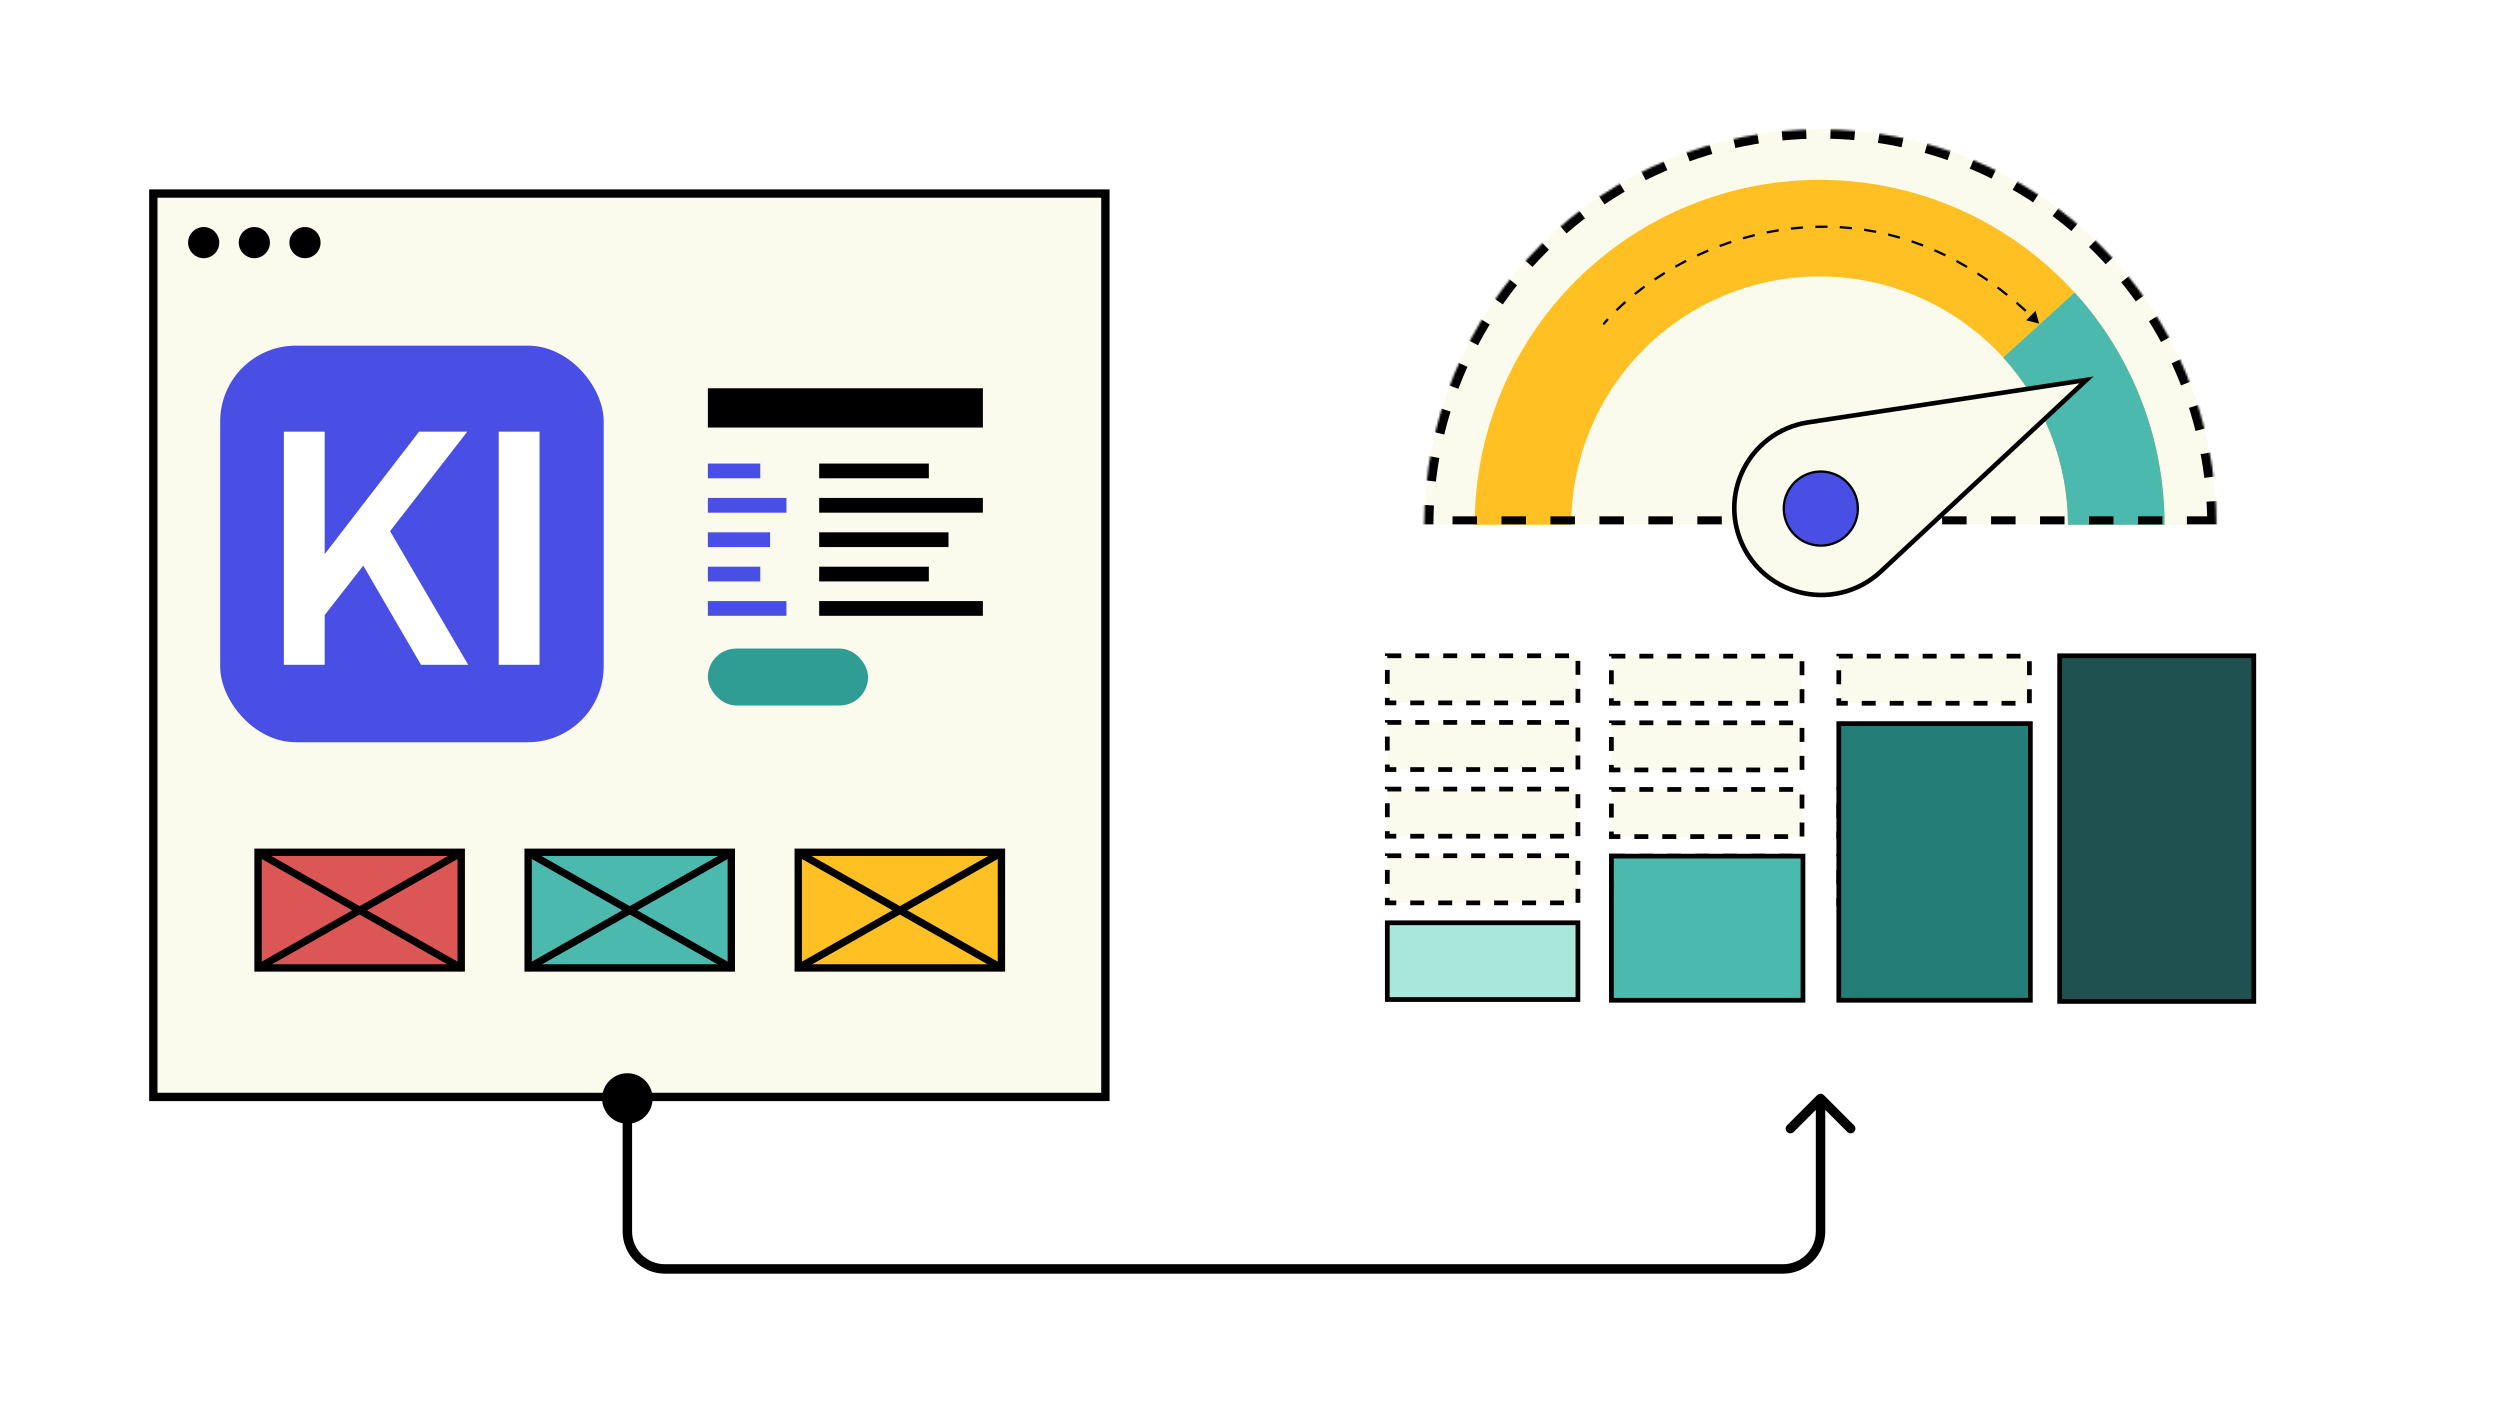 <svg width="1200" height="675" viewBox="0 0 1200 675" fill="none" xmlns="http://www.w3.org/2000/svg">
<rect width="1200" height="675" fill="white"/>
<g clip-path="url(#clip0_8672_180431)">
<path d="M1063.92 252.255C1063.92 201.823 1043.89 153.456 1008.23 117.795C972.565 82.133 924.198 62.099 873.765 62.099C823.333 62.099 774.966 82.133 739.305 117.794C703.644 153.456 683.609 201.823 683.609 252.255L873.765 252.255H1063.92Z" fill="#FAFAED"/>
<path d="M1038.97 251.887C1038.97 207.978 1021.53 165.867 990.481 134.818C959.432 103.77 917.321 86.327 873.412 86.327C829.503 86.327 787.392 103.77 756.343 134.818C725.295 165.867 707.852 207.978 707.852 251.887L754.208 251.887C754.209 220.272 766.767 189.953 789.122 167.598C811.477 145.242 841.797 132.684 873.412 132.684C905.027 132.684 935.347 145.243 957.702 167.598C980.057 189.953 992.616 220.272 992.616 251.887H1038.97Z" fill="#FFC024"/>
<path d="M1038.97 251.887C1038.97 210.66 1023.59 170.916 995.836 140.43L961.557 171.638C981.541 193.588 992.616 222.203 992.616 251.887H1038.97Z" fill="#4BB9AE"/>
<mask id="path-4-inside-1_8672_180431" fill="white">
<path d="M1063.92 252.255C1063.92 201.823 1043.89 153.456 1008.23 117.795C972.565 82.133 924.198 62.099 873.765 62.099C823.333 62.099 774.966 82.133 739.305 117.794C703.644 153.456 683.609 201.823 683.609 252.255L873.765 252.255H1063.92Z"/>
</mask>
<path d="M1063.92 252.255C1063.92 201.823 1043.89 153.456 1008.23 117.795C972.565 82.133 924.198 62.099 873.765 62.099C823.333 62.099 774.966 82.133 739.305 117.794C703.644 153.456 683.609 201.823 683.609 252.255L873.765 252.255H1063.92Z" stroke="black" stroke-width="8.859" stroke-dasharray="11.75 11.75" mask="url(#path-4-inside-1_8672_180431)"/>
</g>
<path d="M1001.53 182.348L902.703 274.403C892.073 284.305 877.024 287.959 863.027 284.067C838.624 277.281 825.804 250.445 835.949 227.237C841.672 214.145 853.706 204.901 867.83 202.746L1001.53 182.348Z" fill="#FAFAED" stroke="black" stroke-width="2.215" stroke-linecap="square"/>
<circle cx="873.997" cy="244.121" r="17.784" transform="rotate(64.323 873.997 244.121)" fill="#494FE5" stroke="black" stroke-width="1.107"/>
<path d="M769.462 154.98C769.263 155.212 769.29 155.562 769.522 155.761C769.755 155.96 770.104 155.933 770.303 155.701L769.883 155.34L769.462 154.98ZM978.761 155.34L977.061 149.177L972.573 153.731L978.761 155.34ZM769.883 155.34L770.303 155.701C770.921 154.981 771.559 154.258 772.219 153.535L771.81 153.162L771.402 152.789C770.734 153.52 770.087 154.251 769.462 154.98L769.883 155.34ZM775.902 148.932L776.289 149.328C777.652 147.995 779.084 146.665 780.58 145.342L780.214 144.927L779.847 144.512C778.337 145.847 776.892 147.19 775.515 148.537L775.902 148.932ZM784.711 141.136L785.058 141.568C786.553 140.366 788.101 139.174 789.699 137.999L789.371 137.553L789.043 137.107C787.432 138.292 785.872 139.493 784.364 140.705L784.711 141.136ZM794.176 134.171L794.486 134.63C796.083 133.554 797.723 132.496 799.404 131.459L799.113 130.988L798.822 130.516C797.129 131.561 795.476 132.628 793.867 133.712L794.176 134.171ZM804.171 128.002L804.443 128.484C806.125 127.535 807.843 126.608 809.594 125.707L809.341 125.214L809.088 124.722C807.324 125.63 805.593 126.563 803.899 127.52L804.171 128.002ZM814.615 122.628L814.85 123.129C816.604 122.31 818.388 121.518 820.201 120.755L819.986 120.245L819.771 119.734C817.945 120.503 816.148 121.301 814.381 122.126L814.615 122.628ZM825.446 118.07L825.641 118.588C827.457 117.906 829.298 117.254 831.162 116.635L830.988 116.109L830.813 115.584C828.935 116.207 827.08 116.864 825.251 117.552L825.446 118.07ZM836.604 114.367L836.758 114.899C838.624 114.361 840.512 113.857 842.419 113.389L842.287 112.851L842.156 112.313C840.233 112.785 838.331 113.293 836.451 113.835L836.604 114.367ZM848.018 111.568L848.128 112.111C850.029 111.726 851.948 111.378 853.883 111.07L853.796 110.523L853.709 109.976C851.758 110.287 849.824 110.638 847.908 111.026L848.018 111.568ZM859.615 109.72L859.679 110.27C861.608 110.046 863.55 109.861 865.507 109.719L865.467 109.166L865.426 108.614C863.454 108.758 861.495 108.944 859.551 109.17L859.615 109.72ZM871.341 108.866L871.357 109.42C873.296 109.363 875.248 109.349 877.21 109.378L877.218 108.825L877.226 108.271C875.248 108.241 873.28 108.256 871.324 108.313L871.341 108.866ZM883.082 109.043L883.049 109.596C884.983 109.711 886.926 109.87 888.878 110.075L888.935 109.524L888.993 108.973C887.025 108.767 885.065 108.607 883.115 108.49L883.082 109.043ZM894.768 110.269L894.685 110.816C896.604 111.105 898.53 111.44 900.462 111.821L900.569 111.277L900.676 110.734C898.728 110.35 896.786 110.013 894.85 109.721L894.768 110.269ZM906.292 112.54L906.161 113.078C908.039 113.536 909.921 114.04 911.807 114.591L911.962 114.059L912.117 113.528C910.215 112.973 908.317 112.465 906.424 112.002L906.292 112.54ZM917.574 115.833L917.395 116.357C919.227 116.98 921.061 117.648 922.897 118.363L923.098 117.848L923.299 117.332C921.448 116.611 919.599 115.937 917.752 115.308L917.574 115.833ZM928.51 120.089L928.288 120.596C930.058 121.373 931.83 122.195 933.602 123.062L933.845 122.565L934.089 122.068C932.303 121.193 930.517 120.365 928.733 119.582L928.51 120.089ZM939.083 125.261L938.819 125.748C940.51 126.663 942.201 127.619 943.891 128.62L944.174 128.143L944.456 127.667C942.753 126.659 941.05 125.695 939.346 124.774L939.083 125.261ZM949.182 131.239L948.882 131.704C950.505 132.75 952.127 133.838 953.747 134.967L954.064 134.513L954.38 134.059C952.749 132.922 951.116 131.827 949.482 130.774L949.182 131.239ZM958.808 137.947L958.475 138.39C960.029 139.557 961.582 140.764 963.131 142.012L963.479 141.58L963.826 141.149C962.267 139.893 960.704 138.679 959.14 137.504L958.808 137.947ZM967.961 145.311L967.6 145.731C969.068 146.993 970.534 148.293 971.997 149.632L972.37 149.223L972.744 148.815C971.273 147.469 969.799 146.161 968.322 144.891L967.961 145.311Z" fill="black"/>
<rect x="73.594" y="92.909" width="457" height="433.623" fill="#FAFAED" stroke="black" stroke-width="4"/>
<rect x="123.867" y="409.091" width="97.529" height="55.518" fill="#DD5656" stroke="black" stroke-width="3.533"/>
<path d="M125.016 409.958L220.223 463.958M220.223 409.958L125.016 463.958" stroke="black" stroke-width="3.533" stroke-linecap="square"/>
<rect x="253.508" y="409.091" width="97.529" height="55.518" fill="#4BB9AE" stroke="black" stroke-width="3.533"/>
<path d="M254.68 409.958L349.887 463.958M349.887 409.958L254.68 463.958" stroke="black" stroke-width="3.533" stroke-linecap="square"/>
<rect x="383.156" y="409.091" width="97.529" height="55.518" fill="#FFC024" stroke="black" stroke-width="3.533"/>
<path d="M384.328 409.958L479.535 463.958M479.535 409.958L384.328 463.958" stroke="black" stroke-width="3.533" stroke-linecap="square"/>
<circle cx="97.77" cy="116.456" r="7.481" fill="black"/>
<circle cx="122.082" cy="116.456" r="7.481" fill="black"/>
<circle cx="146.395" cy="116.456" r="7.481" fill="black"/>
<rect x="105.68" y="165.909" width="184.091" height="190.364" rx="36.364" fill="#494FE5"/>
<path d="M155.847 207.21V265.982L201.15 207.21H224.261L187.223 254.962L224.72 319.091H202.069L174.366 271.492L155.847 295.215V319.091H136.257V207.21H155.847ZM258.978 207.21V319.091H239.387V207.21H258.978Z" fill="white"/>
<rect x="339.773" y="222.51" width="25.145" height="7.072" fill="#494FE5"/>
<rect x="393.203" y="222.51" width="52.647" height="7.072" fill="black"/>
<rect x="339.773" y="239.01" width="37.717" height="7.072" fill="#494FE5"/>
<rect x="393.203" y="239.01" width="78.578" height="7.072" fill="black"/>
<rect x="339.773" y="288.515" width="37.717" height="7.072" fill="#494FE5"/>
<rect x="393.203" y="288.515" width="78.578" height="7.072" fill="black"/>
<rect x="339.773" y="255.514" width="29.86" height="7.072" fill="#494FE5"/>
<rect x="393.203" y="255.514" width="62.077" height="7.072" fill="black"/>
<rect x="339.773" y="272.013" width="25.145" height="7.072" fill="#494FE5"/>
<rect x="393.203" y="272.013" width="52.647" height="7.072" fill="black"/>
<rect x="339.773" y="186.364" width="132.011" height="18.859" fill="black"/>
<rect x="339.773" y="311.302" width="76.888" height="27.338" rx="13.669" fill="#2F9D94"/>
<path d="M289.012 527.273C289.012 520.578 294.438 515.151 301.133 515.151C307.827 515.151 313.254 520.578 313.254 527.273C313.254 533.967 307.827 539.394 301.133 539.394C294.438 539.394 289.012 533.967 289.012 527.273ZM872.253 525.666C873.141 524.778 874.58 524.778 875.467 525.666L889.931 540.129C890.818 541.017 890.818 542.456 889.931 543.343C889.043 544.231 887.604 544.231 886.717 543.343L873.86 530.487L861.004 543.343C860.116 544.231 858.677 544.231 857.789 543.343C856.902 542.456 856.902 541.017 857.789 540.129L872.253 525.666ZM301.133 527.273H303.406V591.08H301.133H298.86V527.273H301.133ZM319.144 609.091V606.818L855.849 606.818V609.091V611.364L319.144 611.364V609.091ZM873.86 591.08H871.587V527.273H873.86H876.133V591.08H873.86ZM855.849 609.091V606.818C864.541 606.818 871.587 599.772 871.587 591.08H873.86H876.133C876.133 602.282 867.051 611.364 855.849 611.364V609.091ZM301.133 591.08H303.406C303.406 599.772 310.452 606.818 319.144 606.818V609.091V611.364C307.942 611.364 298.86 602.282 298.86 591.08H301.133Z" fill="black"/>
<rect x="665.91" y="442.937" width="91.495" height="36.834" fill="#A9E6DC"/>
<rect x="665.91" y="442.937" width="91.495" height="36.834" stroke="black" stroke-width="2.273"/>
<rect x="665.91" y="314.772" width="91.495" height="22.614" fill="#FAFAED"/>
<rect x="665.91" y="314.772" width="91.495" height="22.614" stroke="black" stroke-width="2.273" stroke-dasharray="6.71 6.71"/>
<rect x="665.91" y="346.768" width="91.495" height="22.614" fill="#FAFAED"/>
<rect x="665.91" y="346.768" width="91.495" height="22.614" stroke="black" stroke-width="2.273" stroke-dasharray="6.71 6.71"/>
<rect x="665.91" y="378.766" width="91.495" height="22.614" fill="#FAFAED"/>
<rect x="665.91" y="378.766" width="91.495" height="22.614" stroke="black" stroke-width="2.273" stroke-dasharray="6.71 6.71"/>
<rect x="665.91" y="410.762" width="91.495" height="22.614" fill="#FAFAED"/>
<rect x="665.91" y="410.762" width="91.495" height="22.614" stroke="black" stroke-width="2.273" stroke-dasharray="6.71 6.71"/>
<rect x="773.472" y="314.95" width="91.495" height="22.614" fill="#FAFAED"/>
<rect x="773.472" y="314.95" width="91.495" height="22.614" stroke="black" stroke-width="2.273" stroke-dasharray="6.71 6.71"/>
<rect x="773.472" y="346.948" width="91.495" height="22.614" fill="#FAFAED"/>
<rect x="773.472" y="346.948" width="91.495" height="22.614" stroke="black" stroke-width="2.273" stroke-dasharray="6.71 6.71"/>
<rect x="773.472" y="378.943" width="91.495" height="22.614" fill="#FAFAED"/>
<rect x="773.472" y="378.943" width="91.495" height="22.614" stroke="black" stroke-width="2.273" stroke-dasharray="6.71 6.71"/>
<rect x="773.472" y="410.942" width="91.495" height="22.614" fill="#FAFAED"/>
<rect x="773.472" y="410.942" width="91.495" height="22.614" stroke="black" stroke-width="2.273" stroke-dasharray="6.71 6.71"/>
<rect x="882.621" y="314.95" width="91.495" height="22.614" fill="#FAFAED"/>
<rect x="882.621" y="314.95" width="91.495" height="22.614" stroke="black" stroke-width="2.273" stroke-dasharray="6.71 6.71"/>
<rect x="882.621" y="378.943" width="91.495" height="22.614" fill="#FAFAED"/>
<rect x="882.621" y="378.943" width="91.495" height="22.614" stroke="black" stroke-width="2.273" stroke-dasharray="6.71 6.71"/>
<rect x="882.621" y="410.942" width="91.495" height="22.614" fill="#FAFAED"/>
<rect x="882.621" y="410.942" width="91.495" height="22.614" stroke="black" stroke-width="2.273" stroke-dasharray="6.71 6.71"/>
<rect x="989.418" y="346.948" width="91.495" height="22.614" fill="#FAFAED"/>
<rect x="989.418" y="346.948" width="91.495" height="22.614" stroke="black" stroke-width="2.273" stroke-dasharray="6.71 6.71"/>
<rect x="989.418" y="378.943" width="91.495" height="22.614" fill="#FAFAED"/>
<rect x="989.418" y="378.943" width="91.495" height="22.614" stroke="black" stroke-width="2.273" stroke-dasharray="6.71 6.71"/>
<rect x="989.418" y="410.942" width="91.495" height="22.614" fill="#FAFAED"/>
<rect x="989.418" y="410.942" width="91.495" height="22.614" stroke="black" stroke-width="2.273" stroke-dasharray="6.71 6.71"/>
<rect x="773.472" y="410.942" width="91.951" height="69.18" fill="#4BB9AE"/>
<rect x="773.472" y="410.942" width="91.951" height="69.18" stroke="black" stroke-width="2.273"/>
<rect x="882.621" y="347.34" width="91.951" height="132.781" fill="#247D77"/>
<rect x="882.621" y="347.34" width="91.951" height="132.781" stroke="black" stroke-width="2.273"/>
<rect x="988.636" y="314.772" width="93.182" height="165.909" fill="#1E514F"/>
<rect x="988.636" y="314.772" width="93.182" height="165.909" stroke="black" stroke-width="2.273"/>
<defs>
<clipPath id="clip0_8672_180431">
<rect width="385.381" height="190.476" fill="white" transform="translate(680.68 61.364)"/>
</clipPath>
</defs>
</svg>
